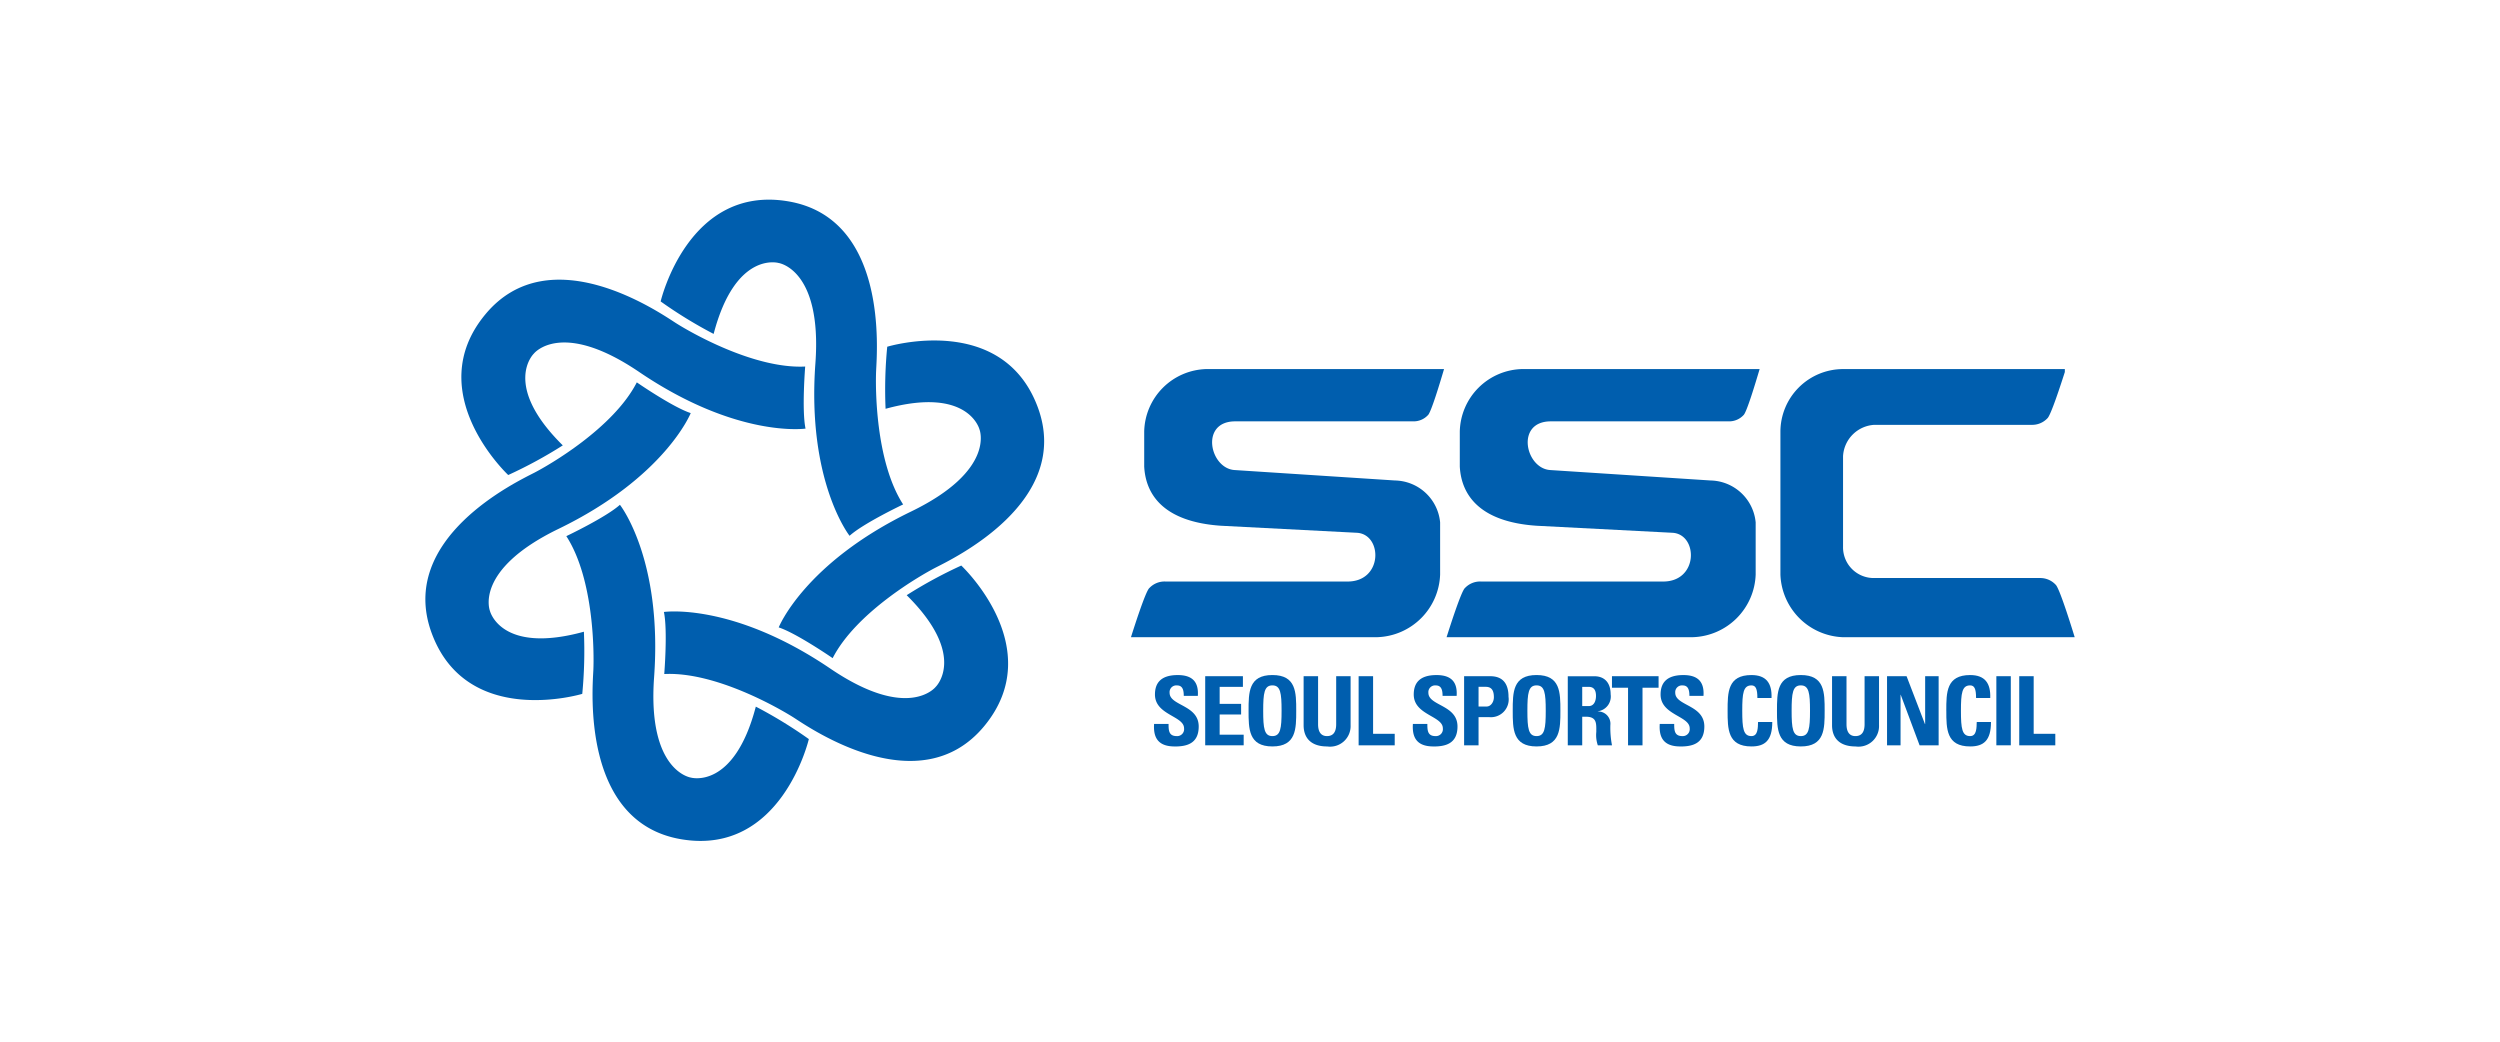 <svg xmlns="http://www.w3.org/2000/svg" xmlns:xlink="http://www.w3.org/1999/xlink" width="288" height="120" viewBox="0 0 288 120">
  <defs>
    <style>
      .cls-1 {
        fill: #fff;
        stroke: #707070;
      }

      .cls-2 {
        fill: #005eae;
      }

      .cls-3 {
        clip-path: url(#clip-path);
      }

      .cls-4 {
        clip-path: url(#clip-path-2);
      }
    </style>
    <clipPath id="clip-path">
      <rect id="사각형_121682" data-name="사각형 121682" class="cls-1" width="288" height="120" transform="translate(1392 9012)"/>
    </clipPath>
    <clipPath id="clip-path-2">
      <rect id="사각형_121689" data-name="사각형 121689" class="cls-2" width="190" height="73.877"/>
    </clipPath>
  </defs>
  <g id="마스크_그룹_139661" data-name="마스크 그룹 139661" class="cls-3" transform="translate(-1392 -9012)">
    <g id="그룹_147427" data-name="그룹 147427" transform="translate(1441 9035)">
      <g id="그룹_147426" data-name="그룹 147426" class="cls-4" transform="translate(0 0)">
        <path id="패스_158135" data-name="패스 158135" class="cls-2" d="M41.625,33.836c-2.061,0-2.449-1.212-2.361-2.592h1.668c0,.761.03,1.4.947,1.4a.8.8,0,0,0,.838-.9c0-1.433-3.353-1.52-3.353-3.892,0-1.247.6-2.239,2.624-2.239,1.623,0,2.427.729,2.316,2.393H42.683c0-.594-.1-1.2-.77-1.2a.777.777,0,0,0-.862.849c0,1.51,3.353,1.379,3.353,3.881,0,2.061-1.512,2.305-2.78,2.305" transform="translate(44.687 29.155)"/>
        <path id="패스_158136" data-name="패스 158136" class="cls-2" d="M42.012,33.633V25.672h4.343V26.9H43.676V28.86h2.472v1.223H43.676V32.41h2.767v1.223Z" transform="translate(47.828 29.226)"/>
        <path id="패스_158137" data-name="패스 158137" class="cls-2" d="M47.092,32.644c-.937,0-1.059-.883-1.059-2.921s.122-2.923,1.059-2.923,1.059.883,1.059,2.923-.12,2.921-1.059,2.921m0,1.191c2.746,0,2.746-2.029,2.746-4.112,0-2.106,0-4.114-2.746-4.114s-2.744,2.008-2.744,4.114c0,2.083,0,4.112,2.744,4.112" transform="translate(50.487 29.155)"/>
        <path id="패스_158138" data-name="패스 158138" class="cls-2" d="M52.727,25.672v5.645a2.368,2.368,0,0,1-2.7,2.449c-1.828,0-2.712-.949-2.712-2.449V25.672h1.666v5.534c0,.982.417,1.366,1.026,1.366.725,0,1.059-.483,1.059-1.366V25.672Z" transform="translate(53.862 29.226)"/>
        <path id="패스_158139" data-name="패스 158139" class="cls-2" d="M50.277,33.633V25.672h1.666v6.638h2.491v1.324Z" transform="translate(57.237 29.226)"/>
        <path id="패스_158140" data-name="패스 158140" class="cls-2" d="M55.567,33.836c-2.064,0-2.449-1.212-2.361-2.592h1.666c0,.761.032,1.4.947,1.4a.8.8,0,0,0,.838-.9c0-1.433-3.353-1.52-3.353-3.892,0-1.247.6-2.239,2.626-2.239,1.621,0,2.427.729,2.316,2.393H56.625c0-.594-.1-1.2-.772-1.2a.777.777,0,0,0-.862.849c0,1.51,3.353,1.379,3.353,3.881,0,2.061-1.51,2.305-2.778,2.305" transform="translate(60.559 29.155)"/>
        <path id="패스_158141" data-name="패스 158141" class="cls-2" d="M57.623,29.166h.926c.5,0,.84-.539.84-1.069,0-.65-.177-1.2-.928-1.2h-.838Zm-1.664-3.494h3c1.52,0,2.117.926,2.117,2.382a2.05,2.05,0,0,1-2.218,2.335H57.623v3.244H55.959Z" transform="translate(63.706 29.226)"/>
        <path id="패스_158142" data-name="패스 158142" class="cls-2" d="M61.323,32.644c-.934,0-1.056-.883-1.056-2.921s.122-2.923,1.056-2.923,1.059.883,1.059,2.923-.12,2.921-1.059,2.921m0,1.191c2.746,0,2.746-2.029,2.746-4.112,0-2.106,0-4.114-2.746-4.114s-2.744,2.008-2.744,4.114c0,2.083,0,4.112,2.744,4.112" transform="translate(66.688 29.155)"/>
        <path id="패스_158143" data-name="패스 158143" class="cls-2" d="M63.208,26.9h.74c.528,0,.847.287.847,1.048,0,.507-.188,1.168-.847,1.168h-.74Zm0,3.441h.43c1.279,0,1.191.8,1.191,1.754a3.617,3.617,0,0,0,.177,1.542h1.632a10.781,10.781,0,0,1-.188-2.337,1.415,1.415,0,0,0-1.443-1.565v-.021a1.717,1.717,0,0,0,1.476-1.952c0-1.356-.727-2.083-1.863-2.083H61.544v7.959h1.664Z" transform="translate(70.064 29.226)"/>
        <path id="패스_158144" data-name="패스 158144" class="cls-2" d="M69.294,25.672V27H67.443v6.638H65.777V27H63.925V25.672Z" transform="translate(72.774 29.226)"/>
        <path id="패스_158145" data-name="패스 158145" class="cls-2" d="M68.865,33.836c-2.064,0-2.449-1.212-2.361-2.592H68.17c0,.761.034,1.4.947,1.4a.8.8,0,0,0,.838-.9c0-1.433-3.353-1.52-3.353-3.892,0-1.247.6-2.239,2.626-2.239,1.621,0,2.425.729,2.316,2.393H69.921c0-.594-.1-1.2-.77-1.2a.776.776,0,0,0-.86.849c0,1.51,3.351,1.379,3.351,3.881,0,2.061-1.51,2.305-2.778,2.305" transform="translate(75.698 29.155)"/>
        <path id="패스_158146" data-name="패스 158146" class="cls-2" d="M70.154,29.722c0-2.106,0-4.112,2.746-4.112,1.7,0,2.382.937,2.314,2.645H73.584c0-1.059-.188-1.454-.684-1.454-.937,0-1.059.881-1.059,2.921s.122,2.921,1.059,2.921c.772,0,.738-.992.761-1.621H75.3c0,2.128-.849,2.812-2.4,2.812-2.746,0-2.746-2.027-2.746-4.112" transform="translate(79.866 29.156)"/>
        <path id="패스_158147" data-name="패스 158147" class="cls-2" d="M75.56,32.644c-.937,0-1.059-.883-1.059-2.921S74.623,26.8,75.56,26.8s1.059.883,1.059,2.923-.122,2.921-1.059,2.921m0,1.191c2.746,0,2.746-2.029,2.746-4.112,0-2.106,0-4.114-2.746-4.114s-2.746,2.008-2.746,4.114c0,2.083,0,4.112,2.746,4.112" transform="translate(82.894 29.155)"/>
        <path id="패스_158148" data-name="패스 158148" class="cls-2" d="M81.194,25.672v5.645a2.368,2.368,0,0,1-2.7,2.449c-1.828,0-2.712-.949-2.712-2.449V25.672h1.666v5.534c0,.982.417,1.366,1.026,1.366.725,0,1.056-.483,1.056-1.366V25.672Z" transform="translate(86.27 29.226)"/>
        <path id="패스_158149" data-name="패스 158149" class="cls-2" d="M78.743,33.633V25.672h2.25l2.117,5.513h.024V25.672h1.553v7.961H82.492L80.319,27.81H80.3v5.823Z" transform="translate(89.644 29.226)"/>
        <path id="패스_158150" data-name="패스 158150" class="cls-2" d="M81.935,29.722c0-2.106,0-4.112,2.746-4.112,1.7,0,2.382.937,2.316,2.645H85.365c0-1.059-.186-1.454-.684-1.454-.937,0-1.059.881-1.059,2.921s.122,2.921,1.059,2.921c.774,0,.74-.992.761-1.621h1.642c0,2.128-.847,2.812-2.4,2.812-2.746,0-2.746-2.027-2.746-4.112" transform="translate(93.278 29.156)"/>
        <rect id="사각형_121688" data-name="사각형 121688" class="cls-2" width="1.664" height="7.961" transform="translate(180.98 54.898)"/>
        <path id="패스_158151" data-name="패스 158151" class="cls-2" d="M85.865,33.633V25.672h1.664v6.638h2.491v1.324Z" transform="translate(97.751 29.226)"/>
        <path id="패스_158152" data-name="패스 158152" class="cls-2" d="M68.419,21.96l-18.457-1.2c-2.859-.171-4.029-5.562,0-5.609H70.569a2.245,2.245,0,0,0,1.647-.71c.353-.267,1.4-3.744,1.863-5.316H46.761a7.358,7.358,0,0,0-7.224,7.221v4.01c.173,3.3,2.3,6.37,8.823,6.819L64,27.984c3.037.128,3.09,5.761-1.2,5.616H41.958a2.394,2.394,0,0,0-1.82.746c-.438.338-1.837,4.762-2.126,5.667H66.405A7.485,7.485,0,0,0,73.627,32.8V26.785a5.327,5.327,0,0,0-5.207-4.824" transform="translate(43.275 10.39)"/>
        <path id="패스_158153" data-name="패스 158153" class="cls-2" d="M85.413,21.96l-18.45-1.2c-2.859-.171-4.031-5.562,0-5.609h20.6a2.261,2.261,0,0,0,1.651-.71c.355-.267,1.4-3.744,1.865-5.316H63.759a7.36,7.36,0,0,0-7.222,7.221v4.01c.177,3.3,2.31,6.37,8.819,6.819L81,27.984c3.032.128,3.084,5.761-1.2,5.616H58.958a2.391,2.391,0,0,0-1.822.746c-.434.338-1.833,4.762-2.121,5.667H83.409A7.481,7.481,0,0,0,90.622,32.8V26.785a5.327,5.327,0,0,0-5.209-4.824" transform="translate(62.631 10.39)"/>
        <path id="패스_158154" data-name="패스 158154" class="cls-2" d="M106.884,39.962s-1.7-5.613-2.183-6a2.417,2.417,0,0,0-1.8-.763H83.827a3.536,3.536,0,0,1-3.612-3.605V19.159a3.826,3.826,0,0,1,3.612-3.608h18.119a2.4,2.4,0,0,0,1.8-.742c.4-.312,1.585-3.99,2.019-5.34V9.128H80.215A7.23,7.23,0,0,0,73,16.351V32.8a7.488,7.488,0,0,0,7.217,7.217H106.9a.245.245,0,0,0-.013-.053" transform="translate(83.104 10.39)"/>
        <path id="패스_158155" data-name="패스 158155" class="cls-2" d="M12.676,11.727S15.819-1.754,27.361.192,37.593,17.518,37.5,19.684c-.088,1.888-.1,10.448,3.109,15.427,0,0-4.574,2.168-6.169,3.612,0,0-4.931-6.244-3.937-19.866.789-10.865-4.245-11.563-4.245-11.563s-4.963-1.433-7.478,8.173a51.512,51.512,0,0,1-6.1-3.74" transform="translate(14.431 0.001)"/>
        <path id="패스_158156" data-name="패스 158156" class="cls-2" d="M7.337,26.814S-2.776,17.351,4.687,8.327c7.442-9.016,20.118-.2,21.949.971,1.593,1.018,8.994,5.312,14.913,5.019,0,0-.406,5.051.041,7.151,0,0-7.869,1.144-19.165-6.522-9.018-6.118-12.14-2.111-12.14-2.111S6.562,16.421,13.624,23.4a51.9,51.9,0,0,1-6.287,3.415" transform="translate(2.209 4.908)"/>
        <path id="패스_158157" data-name="패스 158157" class="cls-2" d="M18.079,45.726S4.829,49.744.747,38.776s9.886-17.524,11.813-18.527c1.672-.866,9.1-5.132,11.8-10.406,0,0,4.164,2.876,6.212,3.539,0,0-2.947,7.386-15.238,13.342-9.8,4.754-7.889,9.458-7.889,9.458s1.24,5.021,10.82,2.386a51.584,51.584,0,0,1-.188,7.157" transform="translate(0 11.206)"/>
        <path id="패스_158158" data-name="패스 158158" class="cls-2" d="M35.532,43.428S32.384,56.909,20.845,54.969s-10.239-17.33-10.136-19.5c.086-1.888.1-10.453-3.114-15.42,0,0,4.578-2.175,6.174-3.612,0,0,4.925,6.238,3.937,19.864-.785,10.859,4.241,11.563,4.241,11.563s4.965,1.431,7.478-8.175a52.044,52.044,0,0,1,6.107,3.738" transform="translate(8.646 18.715)"/>
        <path id="패스_158159" data-name="패스 158159" class="cls-2" d="M47.109,19.711s10.108,9.463,2.65,18.489-20.127.2-21.949-.973c-1.6-1.018-9-5.316-14.918-5.019,0,0,.408-5.047-.041-7.149,0,0,7.869-1.144,19.171,6.522C41.038,37.7,44.16,33.69,44.16,33.69s3.721-3.578-3.34-10.564a52.083,52.083,0,0,1,6.289-3.415" transform="translate(14.63 22.44)"/>
        <path id="패스_158160" data-name="패스 158160" class="cls-2" d="M31.537,8.307s13.241-4.025,17.336,6.948c4.078,10.959-9.895,17.527-11.821,18.527-1.672.866-9.105,5.132-11.8,10.4,0,0-4.17-2.876-6.216-3.541,0,0,2.942-7.388,15.232-13.34,9.807-4.747,7.9-9.458,7.9-9.458s-1.242-5.017-10.82-2.386a51.291,51.291,0,0,1,.19-7.153" transform="translate(21.671 8.637)"/>
      </g>
    </g>
  </g>
</svg>
